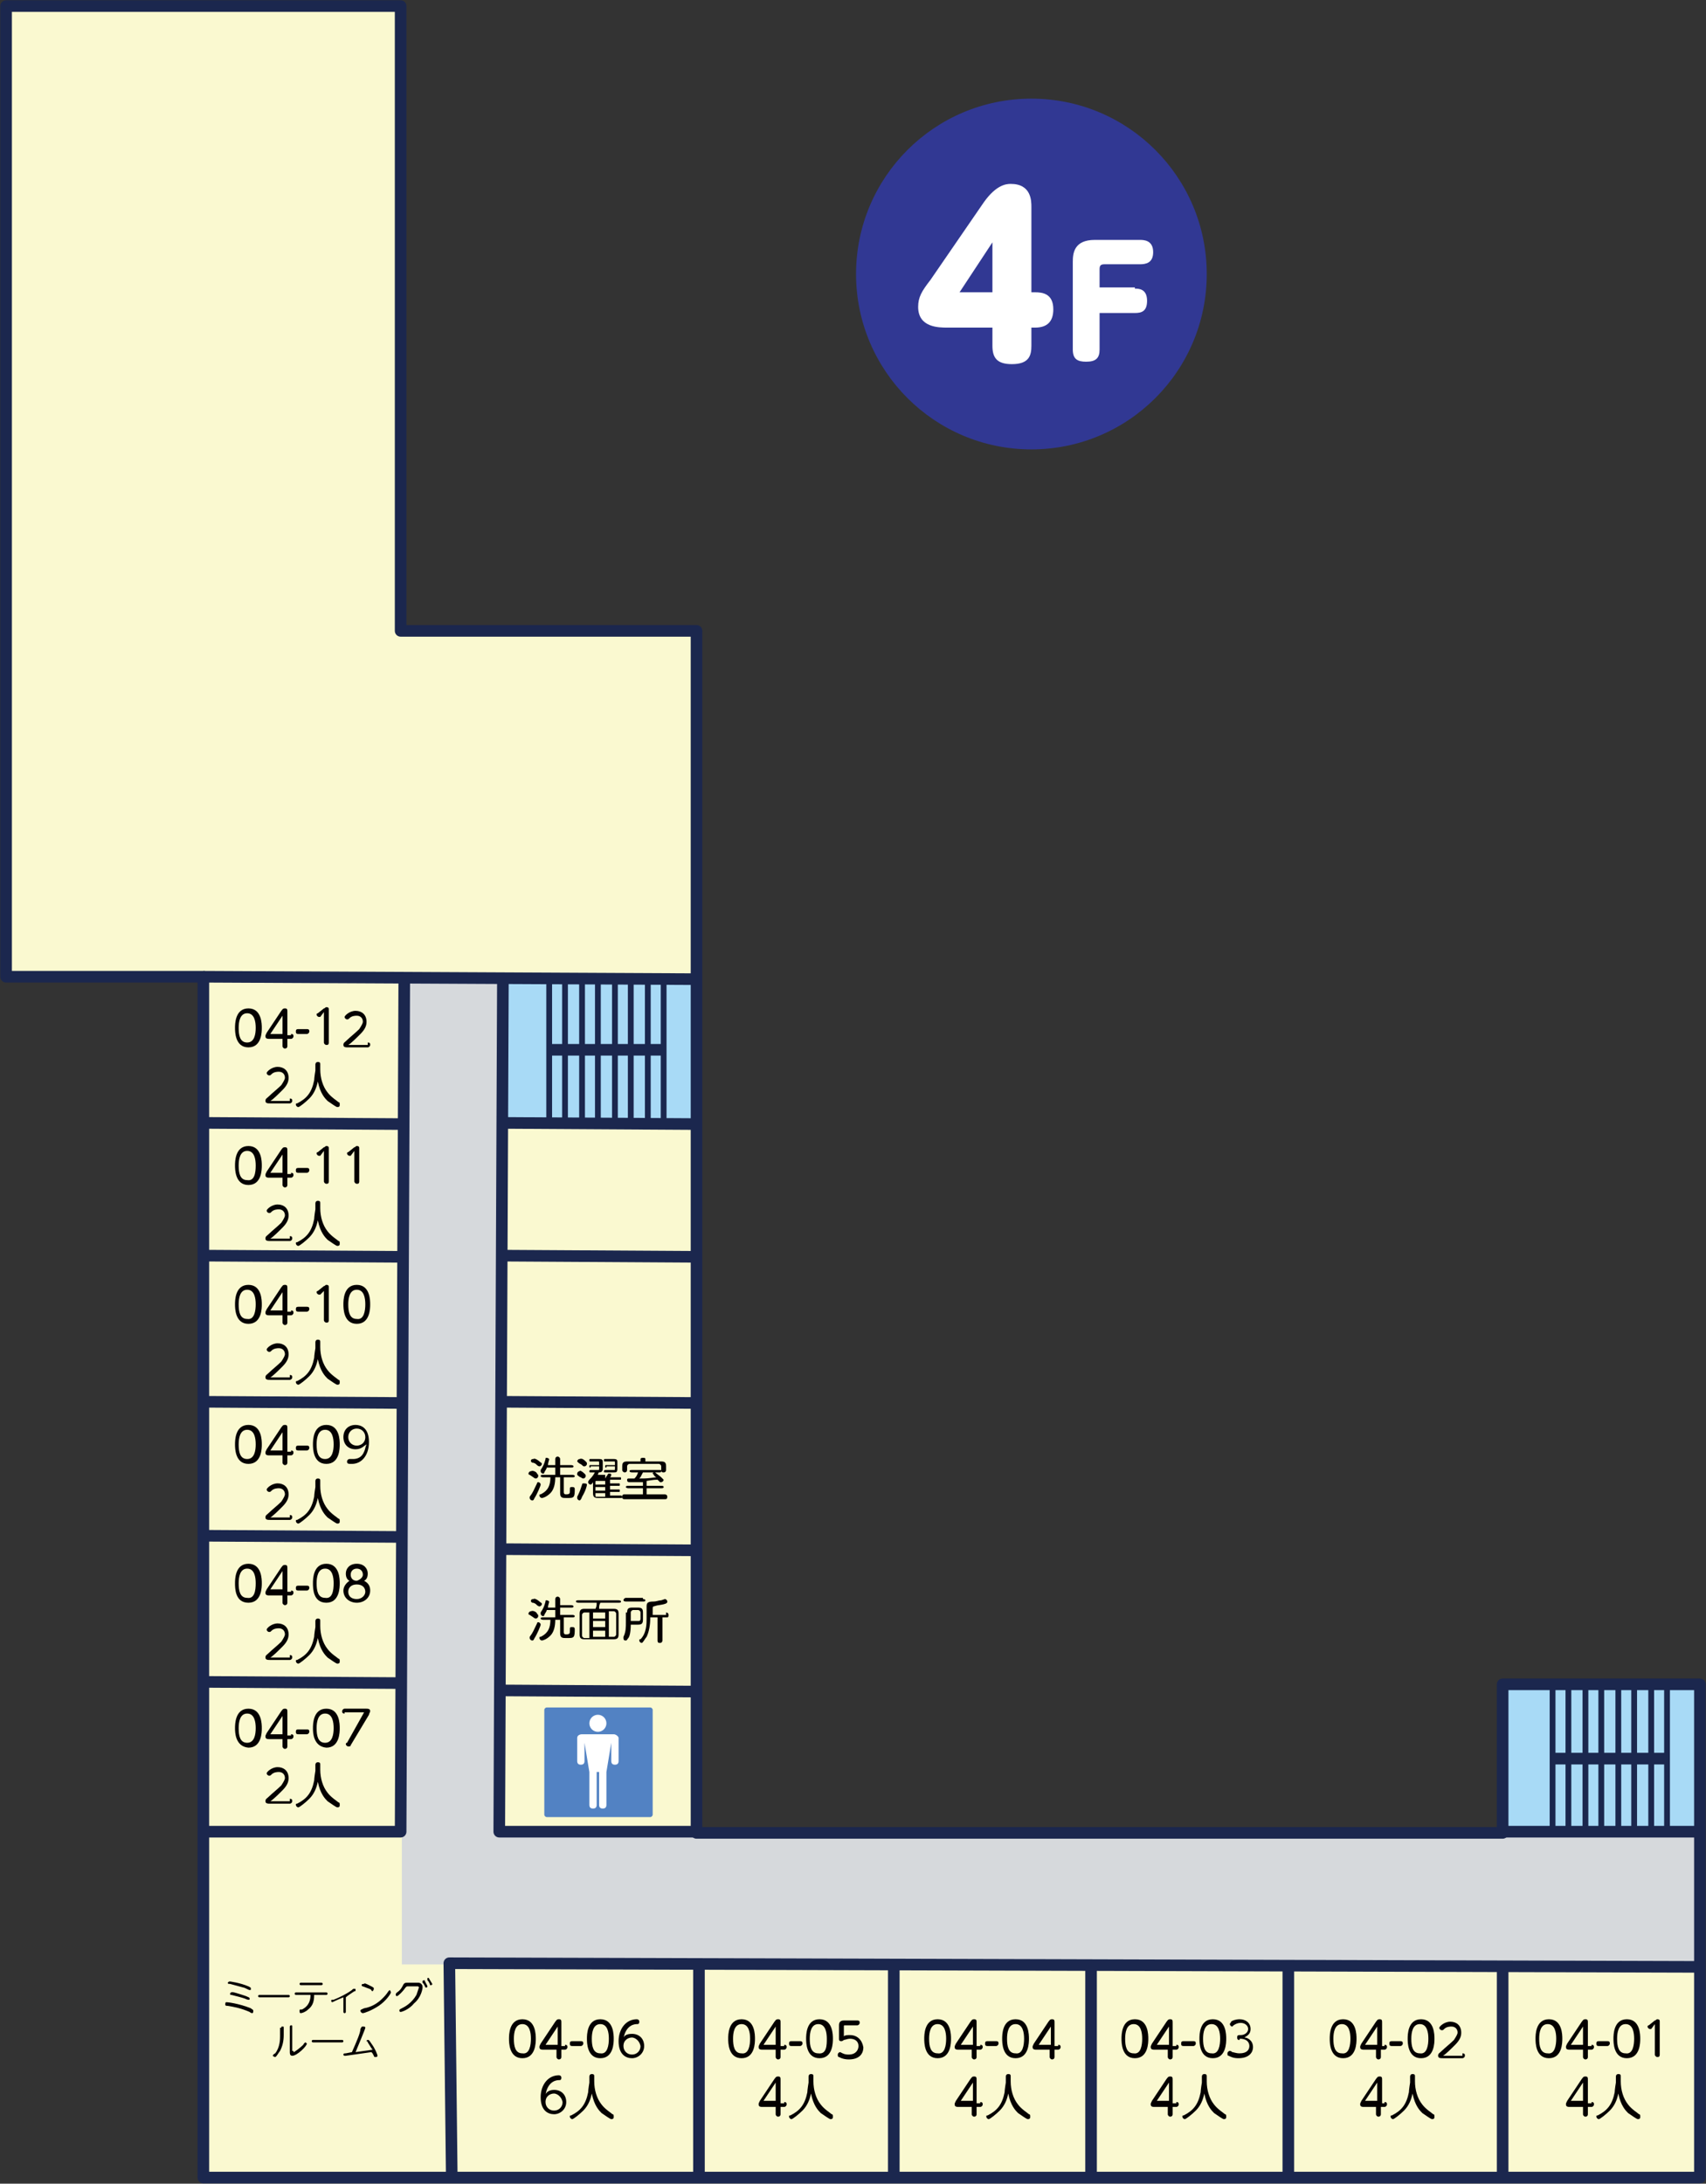 <?xml version="1.0" encoding="utf-8"?>
<!-- Generator: Adobe Illustrator 27.3.1, SVG Export Plug-In . SVG Version: 6.00 Build 0)  -->
<svg version="1.1" id="レイヤー_1" xmlns="http://www.w3.org/2000/svg" xmlns:xlink="http://www.w3.org/1999/xlink" x="0px"
	 y="0px" viewBox="0 0 140.1 179.3" style="enable-background:new 0 0 140.1 179.3;" xml:space="preserve">
<rect x="0" y="0" width="140.1" height="179.3" fill="#333333" stroke="none"/>
<style type="text/css">
	.st0{display:none;fill:#B8BBBB;stroke:#1B274E;stroke-width:0.953;stroke-miterlimit:10;}
	.st1{fill:#FAF9D0;}
	.st2{fill:#D6D9DC;}
	.st3{fill:#A8DAF6;}
	.st4{fill:none;stroke:#1B274E;stroke-width:0.953;stroke-linejoin:round;stroke-miterlimit:8.652;}
	.st5{fill:none;stroke:#1B274E;stroke-width:0.476;stroke-linejoin:round;stroke-miterlimit:8.652;}
	.st6{fill:#040000;}
	.st7{clip-path:url(#XMLID_00000085224125175356206510000012600523420837937545_);}
	.st8{fill:#FFFFFF;}
	.st9{fill:#313893;}
</style>
<rect x="0.5" y="0.5" class="st0" width="139.1" height="178.3"/>
<g id="_x34_F">
	<g id="_x34_F_00000088851348940396043520000000345628724184530071_">
		<g id="塗り_00000075161224434381707240000005804556794910276012_">
			<path class="st1" d="M32.9,0.5H0.5v79.7h16.2v98.6h122.9v-40.5h-16.2v12.2H57.2V51.8H32.9V0.5z"/>
			<path class="st2" d="M33,80.3h8.1v81H33V80.3z"/>
			<path class="st2" d="M39.6,150.4h100v11.1h-100V150.4z"/>
			<path class="st3" d="M41.1,80.2h16.1v12.1l-16.1,0V80.2z"/>
			<path class="st3" d="M123.5,138.3h16.1v12.1l-16.1,0V138.3z"/>
		</g>
		<path id="外観_00000149374565822888314390000017024575684554206370_" class="st4" d="M32.9,0.5H0.5v79.7h16.2v98.6h122.9v-40.5
			h-16.2v12.2H57.2V51.8H32.9V0.5z"/>
		<g id="仕切り_00000015316225980951910260000010403908307516893857_">
			<path class="st4" d="M16.7,80.2l40.5,0.2"/>
			<path class="st4" d="M33.2,80.2l-0.3,70.2l-16.2,0"/>
			<path class="st4" d="M41.3,80.2L41,150.4h16.2"/>
			<path class="st4" d="M16.7,92.2l16.5,0.1"/>
			<path class="st4" d="M41,92.2l16.5,0.1"/>
			<path class="st4" d="M41,103.1l16.5,0.1"/>
			<path class="st4" d="M41,115.1l16.5,0.1"/>
			<path class="st4" d="M41,127.2l16.5,0.1"/>
			<path class="st4" d="M41,138.8l16.5,0.1"/>
			<path class="st4" d="M16.7,103.1l16.5,0.1"/>
			<path class="st4" d="M16.7,115.1l16.5,0.1"/>
			<path class="st4" d="M16.7,126.1l16.5,0.1"/>
			<path class="st4" d="M16.7,138.1l16.5,0.1"/>
			<path class="st4" d="M139.6,161.5l-102.7-0.3l0.2,17.6"/>
			<path class="st4" d="M57.4,161.3v17.5"/>
			<path class="st4" d="M73.4,161.2v17.5"/>
			<path class="st4" d="M89.6,161.2v17.5"/>
			<path class="st4" d="M105.8,161.3v17.5"/>
			<path class="st4" d="M123.4,161.2v17.5"/>
			<path class="st4" d="M123.4,150.4l16.2,0"/>
		</g>
		<g id="階段_00000181063666342391883510000000888984569880848776_">
			<path class="st4" d="M127.5,144.4h9.5"/>
			<path class="st5" d="M128.8,138.3l0,12.1"/>
			<path class="st5" d="M127.5,138.3l0,12.1"/>
			<path class="st5" d="M130.2,138.3l0,12.1"/>
			<path class="st5" d="M131.5,138.3l0,12.1"/>
			<path class="st5" d="M132.9,138.3l0,12.1"/>
			<path class="st5" d="M134.2,138.3l0,12.1"/>
			<path class="st5" d="M135.6,138.3l0,12.1"/>
			<path class="st5" d="M136.9,138.3l0,12.1"/>
		</g>
		<g id="階段_00000135651062789984674360000012184686951690241451_">
			<path class="st4" d="M45.1,86.2h9.5"/>
			<path class="st5" d="M46.4,80.2l0,12.1"/>
			<path class="st5" d="M45.1,80.2l0,12.1"/>
			<path class="st5" d="M47.8,80.2l0,12.1"/>
			<path class="st5" d="M49.1,80.2l0,12.1"/>
			<path class="st5" d="M50.5,80.2l0,12.1"/>
			<path class="st5" d="M51.8,80.2l0,12.1"/>
			<path class="st5" d="M53.2,80.2l0,12.1"/>
			<path class="st5" d="M54.5,80.2l0,12.1"/>
		</g>
	</g>
	<g>
		<path class="st6" d="M19.3,84.4c0-0.3,0-1.6,1.1-1.6c1.1,0,1.1,1.3,1.1,1.6s0,1.6-1.1,1.6C19.3,86,19.3,84.7,19.3,84.4z M21,84.4
			c0-0.5-0.1-1.2-0.7-1.2c-0.6,0-0.7,0.7-0.7,1.2c0,0.6,0.1,1.2,0.7,1.2C20.9,85.6,21,84.9,21,84.4z"/>
		<path class="st6" d="M23.9,84.9c0.2,0,0.2,0.1,0.2,0.2c0,0.1-0.1,0.2-0.2,0.2h-0.3v0.6c0,0.2-0.2,0.2-0.2,0.2
			c-0.1,0-0.2-0.1-0.2-0.2v-0.6h-1.1c-0.1,0-0.3,0-0.3-0.2c0-0.1,0-0.1,0.1-0.3l1.2-1.8c0.1-0.1,0.1-0.2,0.3-0.2
			c0.2,0,0.2,0.1,0.2,0.3v1.9H23.9z M23.2,84.9v-1.5l-1,1.5H23.2z"/>
		<path class="st6" d="M24.5,84.9c-0.2,0-0.2-0.1-0.2-0.2c0-0.1,0-0.2,0.2-0.2h0.7c0.2,0,0.2,0.1,0.2,0.2c0,0.1-0.1,0.2-0.2,0.2
			H24.5z"/>
		<path class="st6" d="M26.3,83.5c0,0-0.1,0-0.1,0c-0.1,0-0.2-0.1-0.2-0.2c0-0.1,0.1-0.1,0.1-0.1l0.5-0.4c0.1,0,0.1-0.1,0.2-0.1
			c0.2,0,0.2,0.1,0.2,0.2v2.7c0,0.2-0.1,0.2-0.2,0.2c-0.1,0-0.2-0.1-0.2-0.2v-2.5L26.3,83.5z"/>
		<path class="st6" d="M30.2,85.6c0.2,0,0.2,0.1,0.2,0.2c0,0.1-0.1,0.2-0.2,0.2h-1.6c-0.2,0-0.4,0-0.4-0.2c0-0.2,0.1-0.2,0.3-0.4
			c0.2-0.2,0.7-0.6,1-0.9c0.2-0.3,0.3-0.5,0.3-0.6c0-0.3-0.2-0.5-0.5-0.5c-0.1,0-0.4,0-0.6,0.2c-0.1,0.1-0.1,0.1-0.2,0.1
			c-0.1,0-0.2-0.1-0.2-0.2c0-0.1,0.4-0.5,0.9-0.5c0.5,0,0.9,0.3,0.9,0.9c0,0.3-0.1,0.6-0.5,1c-0.3,0.3-0.8,0.8-1,0.9H30.2z"/>
		<path class="st6" d="M23.8,90.2c0.2,0,0.2,0.1,0.2,0.2c0,0.1-0.1,0.2-0.2,0.2h-1.6c-0.2,0-0.4,0-0.4-0.2c0-0.2,0.1-0.2,0.3-0.4
			c0.2-0.2,0.7-0.6,1-0.9c0.2-0.3,0.3-0.5,0.3-0.6c0-0.3-0.2-0.5-0.5-0.5c-0.1,0-0.4,0-0.6,0.2c-0.1,0.1-0.1,0.1-0.2,0.1
			c-0.1,0-0.2-0.1-0.2-0.2c0-0.1,0.4-0.5,0.9-0.5c0.5,0,0.9,0.3,0.9,0.9c0,0.3-0.1,0.6-0.5,1c-0.3,0.3-0.8,0.8-1,0.9H23.8z"/>
		<path class="st6" d="M25.9,87.4c0,0,0-0.2,0.2-0.2c0.2,0,0.2,0.1,0.2,0.2v0.4c0,0.7,0.2,1.4,0.6,1.9c0.3,0.4,0.8,0.7,0.9,0.8
			c0.1,0,0.1,0.1,0.1,0.2c0,0.1,0,0.2-0.2,0.2c-0.1,0-0.5-0.3-0.8-0.5c-0.2-0.2-0.6-0.6-0.8-1.6c-0.1,0.5-0.3,1-0.7,1.4
			c-0.3,0.3-0.8,0.7-0.9,0.7c-0.1,0-0.2-0.1-0.2-0.2c0-0.1,0-0.1,0.1-0.1c0.8-0.4,1.2-0.9,1.4-1.9c0-0.2,0.1-0.8,0.1-0.8V87.4z"/>
	</g>
	<g>
		<path class="st6" d="M19.3,95.7c0-0.3,0-1.6,1.1-1.6c1.1,0,1.1,1.3,1.1,1.6s0,1.6-1.1,1.6C19.3,97.3,19.3,96,19.3,95.7z M21,95.7
			c0-0.5-0.1-1.2-0.7-1.2c-0.6,0-0.7,0.7-0.7,1.2c0,0.6,0.1,1.2,0.7,1.2C20.9,97,21,96.3,21,95.7z"/>
		<path class="st6" d="M23.9,96.3c0.2,0,0.2,0.1,0.2,0.2c0,0.1-0.1,0.2-0.2,0.2h-0.3v0.6c0,0.2-0.2,0.2-0.2,0.2
			c-0.1,0-0.2-0.1-0.2-0.2v-0.6h-1.1c-0.1,0-0.3,0-0.3-0.2c0-0.1,0-0.1,0.1-0.3l1.2-1.8c0.1-0.1,0.1-0.2,0.3-0.2
			c0.2,0,0.2,0.1,0.2,0.3v1.9H23.9z M23.2,96.3v-1.5l-1,1.5H23.2z"/>
		<path class="st6" d="M24.5,96.3c-0.2,0-0.2-0.1-0.2-0.2c0-0.1,0-0.2,0.2-0.2h0.7c0.2,0,0.2,0.1,0.2,0.2c0,0.1-0.1,0.2-0.2,0.2
			H24.5z"/>
		<path class="st6" d="M26.3,94.9c0,0-0.1,0-0.1,0c-0.1,0-0.2-0.1-0.2-0.2c0-0.1,0.1-0.1,0.1-0.1l0.5-0.4c0.1,0,0.1-0.1,0.2-0.1
			c0.2,0,0.2,0.1,0.2,0.2v2.7c0,0.2-0.1,0.2-0.2,0.2c-0.1,0-0.2-0.1-0.2-0.2v-2.5L26.3,94.9z"/>
		<path class="st6" d="M28.8,94.9c0,0-0.1,0-0.1,0c-0.1,0-0.2-0.1-0.2-0.2c0-0.1,0.1-0.1,0.1-0.1l0.5-0.4c0.1,0,0.1-0.1,0.2-0.1
			c0.2,0,0.2,0.1,0.2,0.2v2.7c0,0.2-0.1,0.2-0.2,0.2c-0.1,0-0.2-0.1-0.2-0.2v-2.5L28.8,94.9z"/>
		<path class="st6" d="M23.8,101.5c0.2,0,0.2,0.1,0.2,0.2c0,0.1-0.1,0.2-0.2,0.2h-1.6c-0.2,0-0.4,0-0.4-0.2c0-0.2,0.1-0.2,0.3-0.4
			c0.2-0.2,0.7-0.6,1-0.9c0.2-0.3,0.3-0.5,0.3-0.6c0-0.3-0.2-0.5-0.5-0.5c-0.1,0-0.4,0-0.6,0.2c-0.1,0.1-0.1,0.1-0.2,0.1
			c-0.1,0-0.2-0.1-0.2-0.2c0-0.1,0.4-0.5,0.9-0.5c0.5,0,0.9,0.3,0.9,0.9c0,0.3-0.1,0.6-0.5,1c-0.3,0.3-0.8,0.8-1,0.9H23.8z"/>
		<path class="st6" d="M25.9,98.8c0,0,0-0.2,0.2-0.2c0.2,0,0.2,0.1,0.2,0.2v0.4c0,0.7,0.2,1.4,0.6,1.9c0.3,0.4,0.8,0.7,0.9,0.8
			c0.1,0,0.1,0.1,0.1,0.2c0,0.1,0,0.2-0.2,0.2c-0.1,0-0.5-0.3-0.8-0.5c-0.2-0.2-0.6-0.6-0.8-1.6c-0.1,0.5-0.3,1-0.7,1.4
			c-0.3,0.3-0.8,0.7-0.9,0.7c-0.1,0-0.2-0.1-0.2-0.2c0-0.1,0-0.1,0.1-0.1c0.8-0.4,1.2-0.9,1.4-1.9c0-0.2,0.1-0.8,0.1-0.8V98.8z"/>
	</g>
	<g>
		<path class="st6" d="M19.3,107.1c0-0.3,0-1.6,1.1-1.6c1.1,0,1.1,1.3,1.1,1.6s0,1.6-1.1,1.6C19.3,108.7,19.3,107.4,19.3,107.1z
			 M21,107.1c0-0.5-0.1-1.2-0.7-1.2c-0.6,0-0.7,0.7-0.7,1.2c0,0.6,0.1,1.2,0.7,1.2C20.9,108.4,21,107.6,21,107.1z"/>
		<path class="st6" d="M23.9,107.6c0.2,0,0.2,0.1,0.2,0.2c0,0.1-0.1,0.2-0.2,0.2h-0.3v0.6c0,0.2-0.2,0.2-0.2,0.2
			c-0.1,0-0.2-0.1-0.2-0.2V108h-1.1c-0.1,0-0.3,0-0.3-0.2c0-0.1,0-0.1,0.1-0.3l1.2-1.8c0.1-0.1,0.1-0.2,0.3-0.2
			c0.2,0,0.2,0.1,0.2,0.3v1.9H23.9z M23.2,107.6v-1.5l-1,1.5H23.2z"/>
		<path class="st6" d="M24.5,107.7c-0.2,0-0.2-0.1-0.2-0.2c0-0.1,0-0.2,0.2-0.2h0.7c0.2,0,0.2,0.1,0.2,0.2c0,0.1-0.1,0.2-0.2,0.2
			H24.5z"/>
		<path class="st6" d="M26.3,106.3c0,0-0.1,0-0.1,0c-0.1,0-0.2-0.1-0.2-0.2c0-0.1,0.1-0.1,0.1-0.1l0.5-0.4c0.1,0,0.1-0.1,0.2-0.1
			c0.2,0,0.2,0.1,0.2,0.2v2.7c0,0.2-0.1,0.2-0.2,0.2c-0.1,0-0.2-0.1-0.2-0.2V106L26.3,106.3z"/>
		<path class="st6" d="M28.2,107.1c0-0.3,0-1.6,1.1-1.6c1.1,0,1.1,1.3,1.1,1.6s0,1.6-1.1,1.6C28.2,108.7,28.2,107.4,28.2,107.1z
			 M30,107.1c0-0.5-0.1-1.2-0.7-1.2c-0.6,0-0.7,0.7-0.7,1.2c0,0.6,0.1,1.2,0.7,1.2C29.9,108.4,30,107.6,30,107.1z"/>
		<path class="st6" d="M23.8,112.9c0.2,0,0.2,0.1,0.2,0.2c0,0.1-0.1,0.2-0.2,0.2h-1.6c-0.2,0-0.4,0-0.4-0.2c0-0.2,0.1-0.2,0.3-0.4
			c0.2-0.2,0.7-0.6,1-0.9c0.2-0.3,0.3-0.5,0.3-0.6c0-0.3-0.2-0.5-0.5-0.5c-0.1,0-0.4,0-0.6,0.2c-0.1,0.1-0.1,0.1-0.2,0.1
			c-0.1,0-0.2-0.1-0.2-0.2c0-0.1,0.4-0.5,0.9-0.5c0.5,0,0.9,0.3,0.9,0.9c0,0.3-0.1,0.6-0.5,1c-0.3,0.3-0.8,0.8-1,0.9H23.8z"/>
		<path class="st6" d="M25.9,110.2c0,0,0-0.2,0.2-0.2c0.2,0,0.2,0.1,0.2,0.2v0.4c0,0.7,0.2,1.4,0.6,1.9c0.3,0.4,0.8,0.7,0.9,0.8
			c0.1,0,0.1,0.1,0.1,0.2c0,0.1,0,0.2-0.2,0.2c-0.1,0-0.5-0.3-0.8-0.5c-0.2-0.2-0.6-0.6-0.8-1.6c-0.1,0.5-0.3,1-0.7,1.4
			c-0.3,0.3-0.8,0.7-0.9,0.7c-0.1,0-0.2-0.1-0.2-0.2c0-0.1,0-0.1,0.1-0.1c0.8-0.4,1.2-0.9,1.4-1.9c0-0.2,0.1-0.8,0.1-0.8V110.2z"/>
	</g>
	<g>
		<path class="st6" d="M19.3,118.6c0-0.3,0-1.6,1.1-1.6c1.1,0,1.1,1.3,1.1,1.6s0,1.6-1.1,1.6C19.3,120.2,19.3,118.9,19.3,118.6z
			 M21,118.6c0-0.5-0.1-1.2-0.7-1.2c-0.6,0-0.7,0.7-0.7,1.2c0,0.6,0.1,1.2,0.7,1.2C20.9,119.8,21,119.1,21,118.6z"/>
		<path class="st6" d="M23.9,119.1c0.2,0,0.2,0.1,0.2,0.2c0,0.1-0.1,0.2-0.2,0.2h-0.3v0.6c0,0.2-0.2,0.2-0.2,0.2
			c-0.1,0-0.2-0.1-0.2-0.2v-0.6h-1.1c-0.1,0-0.3,0-0.3-0.2c0-0.1,0-0.1,0.1-0.3l1.2-1.8c0.1-0.1,0.1-0.2,0.3-0.2
			c0.2,0,0.2,0.1,0.2,0.3v1.9H23.9z M23.2,119.1v-1.5l-1,1.5H23.2z"/>
		<path class="st6" d="M24.5,119.1c-0.2,0-0.2-0.1-0.2-0.2c0-0.1,0-0.2,0.2-0.2h0.7c0.2,0,0.2,0.1,0.2,0.2c0,0.1-0.1,0.2-0.2,0.2
			H24.5z"/>
		<path class="st6" d="M25.7,118.6c0-0.3,0-1.6,1.1-1.6c1.1,0,1.1,1.3,1.1,1.6s0,1.6-1.1,1.6C25.7,120.2,25.7,118.9,25.7,118.6z
			 M27.4,118.6c0-0.5-0.1-1.2-0.7-1.2c-0.6,0-0.7,0.7-0.7,1.2c0,0.6,0.1,1.2,0.7,1.2C27.3,119.8,27.4,119.1,27.4,118.6z"/>
		<path class="st6" d="M29.2,119c-0.6,0-1-0.4-1-1c0-0.6,0.4-1,1-1c0.4,0,1.1,0.2,1.1,1.4c0,1.1-0.6,1.8-1.4,1.8
			c-0.3,0-0.4,0-0.4-0.2c0-0.1,0.1-0.2,0.2-0.2c0,0,0.2,0,0.3,0c0.3,0,0.7-0.1,0.9-0.6c0.1-0.2,0.1-0.4,0.2-0.6
			C29.9,118.7,29.7,119,29.2,119z M28.6,118c0,0.4,0.3,0.7,0.7,0.7c0.3,0,0.7-0.2,0.7-0.7c0-0.4-0.3-0.7-0.7-0.7
			C28.9,117.3,28.6,117.6,28.6,118z"/>
		<path class="st6" d="M23.8,124.4c0.2,0,0.2,0.1,0.2,0.2c0,0.1-0.1,0.2-0.2,0.2h-1.6c-0.2,0-0.4,0-0.4-0.2c0-0.2,0.1-0.2,0.3-0.4
			c0.2-0.2,0.7-0.6,1-0.9c0.2-0.3,0.3-0.5,0.3-0.6c0-0.3-0.2-0.5-0.5-0.5c-0.1,0-0.4,0-0.6,0.2c-0.1,0.1-0.1,0.1-0.2,0.1
			c-0.1,0-0.2-0.1-0.2-0.2c0-0.1,0.4-0.5,0.9-0.5c0.5,0,0.9,0.3,0.9,0.9c0,0.3-0.1,0.6-0.5,1c-0.3,0.3-0.8,0.8-1,0.9H23.8z"/>
		<path class="st6" d="M25.9,121.6c0,0,0-0.2,0.2-0.2c0.2,0,0.2,0.1,0.2,0.2v0.4c0,0.7,0.2,1.4,0.6,1.9c0.3,0.4,0.8,0.7,0.9,0.8
			c0.1,0,0.1,0.1,0.1,0.2c0,0.1,0,0.2-0.2,0.2c-0.1,0-0.5-0.3-0.8-0.5c-0.2-0.2-0.6-0.6-0.8-1.6c-0.1,0.5-0.3,1-0.7,1.4
			c-0.3,0.3-0.8,0.7-0.9,0.7c-0.1,0-0.2-0.1-0.2-0.2c0-0.1,0-0.1,0.1-0.1c0.8-0.4,1.2-0.9,1.4-1.9c0-0.2,0.1-0.8,0.1-0.8V121.6z"/>
	</g>
	<g>
		<path class="st6" d="M19.3,130c0-0.3,0-1.6,1.1-1.6c1.1,0,1.1,1.3,1.1,1.6s0,1.6-1.1,1.6C19.3,131.6,19.3,130.4,19.3,130z M21,130
			c0-0.5-0.1-1.2-0.7-1.2c-0.6,0-0.7,0.7-0.7,1.2c0,0.6,0.1,1.2,0.7,1.2C20.9,131.3,21,130.6,21,130z"/>
		<path class="st6" d="M23.9,130.6c0.2,0,0.2,0.1,0.2,0.2c0,0.1-0.1,0.2-0.2,0.2h-0.3v0.6c0,0.2-0.2,0.2-0.2,0.2
			c-0.1,0-0.2-0.1-0.2-0.2v-0.6h-1.1c-0.1,0-0.3,0-0.3-0.2c0-0.1,0-0.1,0.1-0.3l1.2-1.8c0.1-0.1,0.1-0.2,0.3-0.2
			c0.2,0,0.2,0.1,0.2,0.3v1.9H23.9z M23.2,130.6V129l-1,1.5H23.2z"/>
		<path class="st6" d="M24.5,130.6c-0.2,0-0.2-0.1-0.2-0.2c0-0.1,0-0.2,0.2-0.2h0.7c0.2,0,0.2,0.1,0.2,0.2c0,0.1-0.1,0.2-0.2,0.2
			H24.5z"/>
		<path class="st6" d="M25.7,130c0-0.3,0-1.6,1.1-1.6c1.1,0,1.1,1.3,1.1,1.6s0,1.6-1.1,1.6C25.7,131.6,25.7,130.4,25.7,130z
			 M27.4,130c0-0.5-0.1-1.2-0.7-1.2c-0.6,0-0.7,0.7-0.7,1.2c0,0.6,0.1,1.2,0.7,1.2C27.3,131.3,27.4,130.6,27.4,130z"/>
		<path class="st6" d="M28.4,129.2c0-0.4,0.3-0.8,0.9-0.8c0.6,0,0.9,0.4,0.9,0.8c0,0.3-0.1,0.5-0.3,0.6c0.4,0.2,0.5,0.5,0.5,0.8
			c0,0.6-0.5,1-1.1,1c-0.6,0-1.1-0.4-1.1-1c0-0.3,0.2-0.6,0.5-0.8C28.5,129.7,28.4,129.5,28.4,129.2z M30,130.7
			c0-0.3-0.2-0.6-0.7-0.6c-0.5,0-0.7,0.3-0.7,0.6c0,0.4,0.3,0.6,0.7,0.6C29.7,131.3,30,131,30,130.7z M29.8,129.3
			c0-0.3-0.2-0.5-0.5-0.5c-0.3,0-0.5,0.2-0.5,0.5c0,0.3,0.2,0.5,0.5,0.5C29.6,129.7,29.8,129.5,29.8,129.3z"/>
		<path class="st6" d="M23.8,135.9c0.2,0,0.2,0.1,0.2,0.2c0,0.1-0.1,0.2-0.2,0.2h-1.6c-0.2,0-0.4,0-0.4-0.2c0-0.2,0.1-0.2,0.3-0.4
			c0.2-0.2,0.7-0.6,1-0.9c0.2-0.3,0.3-0.5,0.3-0.6c0-0.3-0.2-0.5-0.5-0.5c-0.1,0-0.4,0-0.6,0.2c-0.1,0.1-0.1,0.1-0.2,0.1
			c-0.1,0-0.2-0.1-0.2-0.2c0-0.1,0.4-0.5,0.9-0.5c0.5,0,0.9,0.3,0.9,0.9c0,0.3-0.1,0.6-0.5,1c-0.3,0.3-0.8,0.8-1,0.9H23.8z"/>
		<path class="st6" d="M25.9,133.1c0,0,0-0.2,0.2-0.2c0.2,0,0.2,0.1,0.2,0.2v0.4c0,0.7,0.2,1.4,0.6,1.9c0.3,0.4,0.8,0.7,0.9,0.8
			c0.1,0,0.1,0.1,0.1,0.2c0,0.1,0,0.2-0.2,0.2c-0.1,0-0.5-0.3-0.8-0.5c-0.2-0.2-0.6-0.6-0.8-1.6c-0.1,0.5-0.3,1-0.7,1.4
			c-0.3,0.3-0.8,0.7-0.9,0.7c-0.1,0-0.2-0.1-0.2-0.2c0-0.1,0-0.1,0.1-0.1c0.8-0.4,1.2-0.9,1.4-1.9c0-0.2,0.1-0.8,0.1-0.8V133.1z"/>
	</g>
	<g>
		<path class="st6" d="M19.3,141.9c0-0.3,0-1.6,1.1-1.6c1.1,0,1.1,1.3,1.1,1.6s0,1.6-1.1,1.6C19.3,143.4,19.3,142.2,19.3,141.9z
			 M21,141.9c0-0.5-0.1-1.2-0.7-1.2c-0.6,0-0.7,0.7-0.7,1.2c0,0.6,0.1,1.2,0.7,1.2C20.9,143.1,21,142.4,21,141.9z"/>
		<path class="st6" d="M23.9,142.4c0.2,0,0.2,0.1,0.2,0.2c0,0.1-0.1,0.2-0.2,0.2h-0.3v0.6c0,0.2-0.2,0.2-0.2,0.2
			c-0.1,0-0.2-0.1-0.2-0.2v-0.6h-1.1c-0.1,0-0.3,0-0.3-0.2c0-0.1,0-0.1,0.1-0.3l1.2-1.8c0.1-0.1,0.1-0.2,0.3-0.2
			c0.2,0,0.2,0.1,0.2,0.3v1.9H23.9z M23.2,142.4v-1.5l-1,1.5H23.2z"/>
		<path class="st6" d="M24.5,142.4c-0.2,0-0.2-0.1-0.2-0.2c0-0.1,0-0.2,0.2-0.2h0.7c0.2,0,0.2,0.1,0.2,0.2c0,0.1-0.1,0.2-0.2,0.2
			H24.5z"/>
		<path class="st6" d="M25.7,141.9c0-0.3,0-1.6,1.1-1.6c1.1,0,1.1,1.3,1.1,1.6s0,1.6-1.1,1.6C25.7,143.4,25.7,142.2,25.7,141.9z
			 M27.4,141.9c0-0.5-0.1-1.2-0.7-1.2c-0.6,0-0.7,0.7-0.7,1.2c0,0.6,0.1,1.2,0.7,1.2C27.3,143.1,27.4,142.4,27.4,141.9z"/>
		<path class="st6" d="M28.3,140.7c-0.2,0-0.2-0.1-0.2-0.2c0-0.1,0.1-0.2,0.2-0.2h1.8c0.1,0,0.3,0,0.3,0.2c0,0.1-0.1,0.2-0.1,0.3
			l-1.5,2.5c0,0.1-0.1,0.1-0.2,0.1c-0.1,0-0.2-0.1-0.2-0.2c0,0,0-0.1,0.1-0.1l1.4-2.5H28.3z"/>
		<path class="st6" d="M23.8,147.7c0.2,0,0.2,0.1,0.2,0.2c0,0.1-0.1,0.2-0.2,0.2h-1.6c-0.2,0-0.4,0-0.4-0.2c0-0.2,0.1-0.2,0.3-0.4
			c0.2-0.2,0.7-0.6,1-0.9c0.2-0.3,0.3-0.5,0.3-0.6c0-0.3-0.2-0.5-0.5-0.5c-0.1,0-0.4,0-0.6,0.2c-0.1,0.1-0.1,0.1-0.2,0.1
			c-0.1,0-0.2-0.1-0.2-0.2c0-0.1,0.4-0.5,0.9-0.5c0.5,0,0.9,0.3,0.9,0.9c0,0.3-0.1,0.6-0.5,1c-0.3,0.3-0.8,0.8-1,0.9H23.8z"/>
		<path class="st6" d="M25.9,144.9c0,0,0-0.2,0.2-0.2c0.2,0,0.2,0.1,0.2,0.2v0.4c0,0.7,0.2,1.4,0.6,1.9c0.3,0.4,0.8,0.7,0.9,0.8
			c0.1,0,0.1,0.1,0.1,0.2c0,0.1,0,0.2-0.2,0.2c-0.1,0-0.5-0.3-0.8-0.5c-0.2-0.2-0.6-0.6-0.8-1.6c-0.1,0.5-0.3,1-0.7,1.4
			c-0.3,0.3-0.8,0.7-0.9,0.7c-0.1,0-0.2-0.1-0.2-0.2c0-0.1,0-0.1,0.1-0.1c0.8-0.4,1.2-0.9,1.4-1.9c0-0.2,0.1-0.8,0.1-0.8V144.9z"/>
	</g>
	<g>
		<path class="st6" d="M41.8,167.4c0-0.3,0-1.6,1.1-1.6c1.1,0,1.1,1.3,1.1,1.6s0,1.6-1.1,1.6C41.8,169,41.8,167.7,41.8,167.4z
			 M43.6,167.4c0-0.5-0.1-1.2-0.7-1.2c-0.6,0-0.7,0.7-0.7,1.2c0,0.6,0.1,1.2,0.7,1.2C43.5,168.7,43.6,167.9,43.6,167.4z"/>
		<path class="st6" d="M46.4,167.9c0.2,0,0.2,0.1,0.2,0.2c0,0.1-0.1,0.2-0.2,0.2h-0.3v0.6c0,0.2-0.2,0.2-0.2,0.2
			c-0.1,0-0.2-0.1-0.2-0.2v-0.6h-1.1c-0.1,0-0.3,0-0.3-0.2c0-0.1,0-0.1,0.1-0.3l1.2-1.8c0.1-0.1,0.1-0.2,0.3-0.2
			c0.2,0,0.2,0.1,0.2,0.3v1.9H46.4z M45.8,167.9v-1.5l-1,1.5H45.8z"/>
		<path class="st6" d="M47,168c-0.2,0-0.2-0.1-0.2-0.2c0-0.1,0-0.2,0.2-0.2h0.7c0.2,0,0.2,0.1,0.2,0.2c0,0.1-0.1,0.2-0.2,0.2H47z"/>
		<path class="st6" d="M48.2,167.4c0-0.3,0-1.6,1.1-1.6c1.1,0,1.1,1.3,1.1,1.6s0,1.6-1.1,1.6C48.2,169,48.2,167.7,48.2,167.4z
			 M50,167.4c0-0.5-0.1-1.2-0.7-1.2c-0.6,0-0.7,0.7-0.7,1.2c0,0.6,0.1,1.2,0.7,1.2C49.9,168.7,50,167.9,50,167.4z"/>
		<path class="st6" d="M51.9,167c0.6,0,1,0.4,1,1c0,0.6-0.5,1-1,1c-0.5,0-1.1-0.3-1.1-1.4c0-1,0.6-1.8,1.5-1.8c0,0,0.2,0,0.2,0.2
			c0,0.2-0.1,0.2-0.2,0.2c-0.1,0-0.9,0-1.1,1.2C51.2,167.2,51.4,167,51.9,167z M51.9,167.3c-0.3,0-0.7,0.2-0.7,0.7
			c0,0.4,0.3,0.7,0.7,0.7c0.4,0,0.7-0.3,0.7-0.7C52.5,167.5,52.1,167.3,51.9,167.3z"/>
		<path class="st6" d="M45.5,171.6c0.6,0,1,0.4,1,1c0,0.6-0.5,1-1,1c-0.5,0-1.1-0.3-1.1-1.4c0-1,0.6-1.8,1.5-1.8c0,0,0.2,0,0.2,0.2
			c0,0.2-0.1,0.2-0.2,0.2c-0.1,0-0.9,0-1.1,1.2C44.8,171.9,45,171.6,45.5,171.6z M45.5,171.9c-0.3,0-0.7,0.2-0.7,0.7
			c0,0.4,0.3,0.7,0.7,0.7c0.4,0,0.7-0.3,0.7-0.7C46.1,172.1,45.7,171.9,45.5,171.9z"/>
		<path class="st6" d="M48.4,170.5c0,0,0-0.2,0.2-0.2c0.2,0,0.2,0.1,0.2,0.2v0.4c0,0.7,0.2,1.4,0.6,1.9c0.3,0.4,0.8,0.7,0.9,0.8
			c0.1,0,0.1,0.1,0.1,0.2c0,0.1,0,0.2-0.2,0.2c-0.1,0-0.5-0.3-0.8-0.5c-0.2-0.2-0.6-0.6-0.8-1.6c-0.1,0.5-0.3,1-0.7,1.4
			c-0.3,0.3-0.8,0.7-0.9,0.7c-0.1,0-0.2-0.1-0.2-0.2c0-0.1,0-0.1,0.1-0.1c0.8-0.4,1.2-0.9,1.4-1.9c0-0.2,0.1-0.8,0.1-0.8V170.5z"/>
	</g>
	<g>
		<path class="st6" d="M59.8,167.4c0-0.3,0-1.6,1.1-1.6c1.1,0,1.1,1.3,1.1,1.6s0,1.6-1.1,1.6C59.8,169,59.8,167.7,59.8,167.4z
			 M61.6,167.4c0-0.5-0.1-1.2-0.7-1.2c-0.6,0-0.7,0.7-0.7,1.2c0,0.6,0.1,1.2,0.7,1.2C61.5,168.7,61.6,167.9,61.6,167.4z"/>
		<path class="st6" d="M64.4,167.9c0.2,0,0.2,0.1,0.2,0.2c0,0.1-0.1,0.2-0.2,0.2h-0.3v0.6c0,0.2-0.2,0.2-0.2,0.2
			c-0.1,0-0.2-0.1-0.2-0.2v-0.6h-1.1c-0.1,0-0.3,0-0.3-0.2c0-0.1,0-0.1,0.1-0.3l1.2-1.8c0.1-0.1,0.1-0.2,0.3-0.2
			c0.2,0,0.2,0.1,0.2,0.3v1.9H64.4z M63.7,167.9v-1.5l-1,1.5H63.7z"/>
		<path class="st6" d="M65,168c-0.2,0-0.2-0.1-0.2-0.2c0-0.1,0-0.2,0.2-0.2h0.7c0.2,0,0.2,0.1,0.2,0.2c0,0.1-0.1,0.2-0.2,0.2H65z"/>
		<path class="st6" d="M66.2,167.4c0-0.3,0-1.6,1.1-1.6c1.1,0,1.1,1.3,1.1,1.6s0,1.6-1.1,1.6C66.2,169,66.2,167.7,66.2,167.4z
			 M67.9,167.4c0-0.5-0.1-1.2-0.7-1.2c-0.6,0-0.7,0.7-0.7,1.2c0,0.6,0.1,1.2,0.7,1.2C67.9,168.7,67.9,167.9,67.9,167.4z"/>
		<path class="st6" d="M68.9,166.3c0-0.1,0-0.4,0.4-0.4h1.1c0.2,0,0.2,0.1,0.2,0.2c0,0.1-0.1,0.2-0.2,0.2h-1c-0.1,0-0.1,0-0.1,0.1
			v0.8c0.1-0.1,0.3-0.1,0.5-0.1c0.6,0,1,0.4,1.1,1c0,0.6-0.4,1-1.2,1c-0.5,0-0.8-0.2-0.8-0.2c-0.1,0-0.1-0.1-0.1-0.2
			c0-0.1,0.1-0.2,0.2-0.2c0,0,0.2,0.1,0.2,0.1c0.2,0.1,0.4,0.1,0.5,0.1c0.6,0,0.8-0.4,0.8-0.7c0-0.4-0.3-0.6-0.7-0.6
			c-0.2,0-0.4,0.1-0.5,0.1c-0.1,0.1-0.2,0.1-0.2,0.1c-0.2,0-0.2-0.1-0.2-0.2V166.3z"/>
		<path class="st6" d="M64.4,172.6c0.2,0,0.2,0.1,0.2,0.2c0,0.1-0.1,0.2-0.2,0.2h-0.3v0.6c0,0.2-0.2,0.2-0.2,0.2
			c-0.1,0-0.2-0.1-0.2-0.2v-0.6h-1.1c-0.1,0-0.3,0-0.3-0.2c0-0.1,0-0.1,0.1-0.3l1.2-1.8c0.1-0.1,0.1-0.2,0.3-0.2
			c0.2,0,0.2,0.1,0.2,0.3v1.9H64.4z M63.7,172.6V171l-1,1.5H63.7z"/>
		<path class="st6" d="M66.4,170.5c0,0,0-0.2,0.2-0.2c0.2,0,0.2,0.1,0.2,0.2v0.4c0,0.7,0.2,1.4,0.6,1.9c0.3,0.4,0.8,0.7,0.9,0.8
			c0.1,0,0.1,0.1,0.1,0.2c0,0.1,0,0.2-0.2,0.2c-0.1,0-0.5-0.3-0.8-0.5c-0.2-0.2-0.6-0.6-0.8-1.6c-0.1,0.5-0.3,1-0.7,1.4
			c-0.3,0.3-0.8,0.7-0.9,0.7c-0.1,0-0.2-0.1-0.2-0.2c0-0.1,0-0.1,0.1-0.1c0.8-0.4,1.2-0.9,1.4-1.9c0-0.2,0.1-0.8,0.1-0.8V170.5z"/>
	</g>
	<g>
		<path class="st6" d="M75.9,167.4c0-0.3,0-1.6,1.1-1.6c1.1,0,1.1,1.3,1.1,1.6s0,1.6-1.1,1.6C75.9,169,75.9,167.7,75.9,167.4z
			 M77.7,167.4c0-0.5-0.1-1.2-0.7-1.2c-0.6,0-0.7,0.7-0.7,1.2c0,0.6,0.1,1.2,0.7,1.2C77.6,168.7,77.7,167.9,77.7,167.4z"/>
		<path class="st6" d="M80.5,167.9c0.2,0,0.2,0.1,0.2,0.2c0,0.1-0.1,0.2-0.2,0.2h-0.3v0.6c0,0.2-0.2,0.2-0.2,0.2
			c-0.1,0-0.2-0.1-0.2-0.2v-0.6h-1.1c-0.1,0-0.3,0-0.3-0.2c0-0.1,0-0.1,0.1-0.3l1.2-1.8c0.1-0.1,0.1-0.2,0.3-0.2
			c0.2,0,0.2,0.1,0.2,0.3v1.9H80.5z M79.9,167.9v-1.5l-1,1.5H79.9z"/>
		<path class="st6" d="M81.1,168c-0.2,0-0.2-0.1-0.2-0.2c0-0.1,0-0.2,0.2-0.2h0.7c0.2,0,0.2,0.1,0.2,0.2c0,0.1-0.1,0.2-0.2,0.2H81.1
			z"/>
		<path class="st6" d="M82.3,167.4c0-0.3,0-1.6,1.1-1.6c1.1,0,1.1,1.3,1.1,1.6s0,1.6-1.1,1.6C82.3,169,82.3,167.7,82.3,167.4z
			 M84.1,167.4c0-0.5-0.1-1.2-0.7-1.2c-0.6,0-0.7,0.7-0.7,1.2c0,0.6,0.1,1.2,0.7,1.2C84,168.7,84.1,167.9,84.1,167.4z"/>
		<path class="st6" d="M86.9,167.9c0.2,0,0.2,0.1,0.2,0.2c0,0.1-0.1,0.2-0.2,0.2h-0.3v0.6c0,0.2-0.2,0.2-0.2,0.2
			c-0.1,0-0.2-0.1-0.2-0.2v-0.6h-1.1c-0.1,0-0.3,0-0.3-0.2c0-0.1,0-0.1,0.1-0.3l1.2-1.8c0.1-0.1,0.1-0.2,0.3-0.2
			c0.2,0,0.2,0.1,0.2,0.3v1.9H86.9z M86.3,167.9v-1.5l-1,1.5H86.3z"/>
		<path class="st6" d="M80.5,172.6c0.2,0,0.2,0.1,0.2,0.2c0,0.1-0.1,0.2-0.2,0.2h-0.3v0.6c0,0.2-0.2,0.2-0.2,0.2
			c-0.1,0-0.2-0.1-0.2-0.2v-0.6h-1.1c-0.1,0-0.3,0-0.3-0.2c0-0.1,0-0.1,0.1-0.3l1.2-1.8c0.1-0.1,0.1-0.2,0.3-0.2
			c0.2,0,0.2,0.1,0.2,0.3v1.9H80.5z M79.9,172.6V171l-1,1.5H79.9z"/>
		<path class="st6" d="M82.6,170.5c0,0,0-0.2,0.2-0.2c0.2,0,0.2,0.1,0.2,0.2v0.4c0,0.7,0.2,1.4,0.6,1.9c0.3,0.4,0.8,0.7,0.9,0.8
			c0.1,0,0.1,0.1,0.1,0.2c0,0.1,0,0.2-0.2,0.2c-0.1,0-0.5-0.3-0.8-0.5c-0.2-0.2-0.6-0.6-0.8-1.6c-0.1,0.5-0.3,1-0.7,1.4
			c-0.3,0.3-0.8,0.7-0.9,0.7c-0.1,0-0.2-0.1-0.2-0.2c0-0.1,0-0.1,0.1-0.1c0.8-0.4,1.2-0.9,1.4-1.9c0-0.2,0.1-0.8,0.1-0.8V170.5z"/>
	</g>
	<g>
		<path class="st6" d="M92.1,167.4c0-0.3,0-1.6,1.1-1.6c1.1,0,1.1,1.3,1.1,1.6s0,1.6-1.1,1.6C92.1,169,92.1,167.7,92.1,167.4z
			 M93.8,167.4c0-0.5-0.1-1.2-0.7-1.2c-0.6,0-0.7,0.7-0.7,1.2c0,0.6,0.1,1.2,0.7,1.2C93.7,168.7,93.8,167.9,93.8,167.4z"/>
		<path class="st6" d="M96.6,167.9c0.2,0,0.2,0.1,0.2,0.2c0,0.1-0.1,0.2-0.2,0.2h-0.3v0.6c0,0.2-0.2,0.2-0.2,0.2
			c-0.1,0-0.2-0.1-0.2-0.2v-0.6h-1.1c-0.1,0-0.3,0-0.3-0.2c0-0.1,0-0.1,0.1-0.3l1.2-1.8c0.1-0.1,0.1-0.2,0.3-0.2
			c0.2,0,0.2,0.1,0.2,0.3v1.9H96.6z M96,167.9v-1.5l-1,1.5H96z"/>
		<path class="st6" d="M97.2,168c-0.2,0-0.2-0.1-0.2-0.2c0-0.1,0-0.2,0.2-0.2H98c0.2,0,0.2,0.1,0.2,0.2c0,0.1-0.1,0.2-0.2,0.2H97.2z
			"/>
		<path class="st6" d="M98.5,167.4c0-0.3,0-1.6,1.1-1.6c1.1,0,1.1,1.3,1.1,1.6s0,1.6-1.1,1.6C98.5,169,98.5,167.7,98.5,167.4z
			 M100.2,167.4c0-0.5-0.1-1.2-0.7-1.2c-0.6,0-0.7,0.7-0.7,1.2c0,0.6,0.1,1.2,0.7,1.2C100.1,168.7,100.2,167.9,100.2,167.4z"/>
		<path class="st6" d="M101.8,167.5c-0.1,0-0.2,0-0.2-0.2c0-0.1,0-0.2,0.2-0.2h0.1c0.3,0,0.6-0.2,0.6-0.5c0-0.3-0.3-0.5-0.6-0.5
			c-0.1,0-0.3,0-0.6,0.2c-0.1,0.1-0.1,0.1-0.1,0.1c-0.1,0-0.2-0.1-0.2-0.2s0.1-0.1,0.1-0.2c0.1-0.1,0.4-0.2,0.7-0.2
			c0.5,0,0.9,0.3,0.9,0.8c0,0.5-0.4,0.6-0.5,0.7c0.2,0,0.7,0.2,0.7,0.8c0,0.4-0.3,0.9-1.2,0.9c-0.4,0-0.6-0.1-0.8-0.2
			c-0.1,0-0.1-0.1-0.1-0.2c0-0.1,0.1-0.2,0.2-0.2c0,0,0.1,0,0.2,0.1c0.1,0,0.3,0.1,0.6,0.1c0.6,0,0.8-0.3,0.8-0.6
			c0-0.2-0.1-0.6-0.8-0.6H101.8z"/>
		<path class="st6" d="M96.6,172.6c0.2,0,0.2,0.1,0.2,0.2c0,0.1-0.1,0.2-0.2,0.2h-0.3v0.6c0,0.2-0.2,0.2-0.2,0.2
			c-0.1,0-0.2-0.1-0.2-0.2v-0.6h-1.1c-0.1,0-0.3,0-0.3-0.2c0-0.1,0-0.1,0.1-0.3l1.2-1.8c0.1-0.1,0.1-0.2,0.3-0.2
			c0.2,0,0.2,0.1,0.2,0.3v1.9H96.6z M96,172.6V171l-1,1.5H96z"/>
		<path class="st6" d="M98.7,170.5c0,0,0-0.2,0.2-0.2c0.2,0,0.2,0.1,0.2,0.2v0.4c0,0.7,0.2,1.4,0.6,1.9c0.3,0.4,0.8,0.7,0.9,0.8
			c0.1,0,0.1,0.1,0.1,0.2c0,0.1,0,0.2-0.2,0.2c-0.1,0-0.5-0.3-0.8-0.5c-0.2-0.2-0.6-0.6-0.8-1.6c-0.1,0.5-0.3,1-0.7,1.4
			c-0.3,0.3-0.8,0.7-0.9,0.7c-0.1,0-0.2-0.1-0.2-0.2c0-0.1,0-0.1,0.1-0.1c0.8-0.4,1.2-0.9,1.4-1.9c0-0.2,0.1-0.8,0.1-0.8V170.5z"/>
	</g>
	<g>
		<path class="st6" d="M109.2,167.4c0-0.3,0-1.6,1.1-1.6c1.1,0,1.1,1.3,1.1,1.6s0,1.6-1.1,1.6C109.2,169,109.2,167.7,109.2,167.4z
			 M110.9,167.4c0-0.5-0.1-1.2-0.7-1.2c-0.6,0-0.7,0.7-0.7,1.2c0,0.6,0.1,1.2,0.7,1.2C110.8,168.7,110.9,167.9,110.9,167.4z"/>
		<path class="st6" d="M113.7,167.9c0.2,0,0.2,0.1,0.2,0.2c0,0.1-0.1,0.2-0.2,0.2h-0.3v0.6c0,0.2-0.2,0.2-0.2,0.2
			c-0.1,0-0.2-0.1-0.2-0.2v-0.6H112c-0.1,0-0.3,0-0.3-0.2c0-0.1,0-0.1,0.1-0.3l1.2-1.8c0.1-0.1,0.1-0.2,0.3-0.2
			c0.2,0,0.2,0.1,0.2,0.3v1.9H113.7z M113.1,167.9v-1.5l-1,1.5H113.1z"/>
		<path class="st6" d="M114.3,168c-0.2,0-0.2-0.1-0.2-0.2c0-0.1,0-0.2,0.2-0.2h0.7c0.2,0,0.2,0.1,0.2,0.2c0,0.1-0.1,0.2-0.2,0.2
			H114.3z"/>
		<path class="st6" d="M115.6,167.4c0-0.3,0-1.6,1.1-1.6c1.1,0,1.1,1.3,1.1,1.6s0,1.6-1.1,1.6C115.6,169,115.6,167.7,115.6,167.4z
			 M117.3,167.4c0-0.5-0.1-1.2-0.7-1.2c-0.6,0-0.7,0.7-0.7,1.2c0,0.6,0.1,1.2,0.7,1.2C117.2,168.7,117.3,167.9,117.3,167.4z"/>
		<path class="st6" d="M120.1,168.6c0.2,0,0.2,0.1,0.2,0.2c0,0.1-0.1,0.2-0.2,0.2h-1.6c-0.2,0-0.4,0-0.4-0.2c0-0.2,0.1-0.2,0.3-0.4
			c0.2-0.2,0.7-0.6,1-0.9c0.2-0.3,0.3-0.5,0.3-0.6c0-0.3-0.2-0.5-0.5-0.5c-0.1,0-0.4,0-0.6,0.2c-0.1,0.1-0.1,0.1-0.2,0.1
			c-0.1,0-0.2-0.1-0.2-0.2c0-0.1,0.4-0.5,0.9-0.5c0.5,0,0.9,0.3,0.9,0.9c0,0.3-0.1,0.6-0.5,1c-0.3,0.3-0.8,0.8-1,0.9H120.1z"/>
		<path class="st6" d="M113.7,172.6c0.2,0,0.2,0.1,0.2,0.2c0,0.1-0.1,0.2-0.2,0.2h-0.3v0.6c0,0.2-0.2,0.2-0.2,0.2
			c-0.1,0-0.2-0.1-0.2-0.2v-0.6H112c-0.1,0-0.3,0-0.3-0.2c0-0.1,0-0.1,0.1-0.3l1.2-1.8c0.1-0.1,0.1-0.2,0.3-0.2
			c0.2,0,0.2,0.1,0.2,0.3v1.9H113.7z M113.1,172.6V171l-1,1.5H113.1z"/>
		<path class="st6" d="M115.8,170.5c0,0,0-0.2,0.2-0.2c0.2,0,0.2,0.1,0.2,0.2v0.4c0,0.7,0.2,1.4,0.6,1.9c0.3,0.4,0.8,0.7,0.9,0.8
			c0.1,0,0.1,0.1,0.1,0.2c0,0.1,0,0.2-0.2,0.2c-0.1,0-0.5-0.3-0.8-0.5c-0.2-0.2-0.6-0.6-0.8-1.6c-0.1,0.5-0.3,1-0.7,1.4
			c-0.3,0.3-0.8,0.7-0.9,0.7c-0.1,0-0.2-0.1-0.2-0.2c0-0.1,0-0.1,0.1-0.1c0.8-0.4,1.2-0.9,1.4-1.9c0-0.2,0.1-0.8,0.1-0.8V170.5z"/>
	</g>
	<g>
		<path class="st6" d="M126.1,167.4c0-0.3,0-1.6,1.1-1.6c1.1,0,1.1,1.3,1.1,1.6s0,1.6-1.1,1.6C126.1,169,126.1,167.7,126.1,167.4z
			 M127.8,167.4c0-0.5-0.1-1.2-0.7-1.2c-0.6,0-0.7,0.7-0.7,1.2c0,0.6,0.1,1.2,0.7,1.2C127.7,168.7,127.8,167.9,127.8,167.4z"/>
		<path class="st6" d="M130.7,167.9c0.2,0,0.2,0.1,0.2,0.2c0,0.1-0.1,0.2-0.2,0.2h-0.3v0.6c0,0.2-0.2,0.2-0.2,0.2
			c-0.1,0-0.2-0.1-0.2-0.2v-0.6h-1.1c-0.1,0-0.3,0-0.3-0.2c0-0.1,0-0.1,0.1-0.3l1.2-1.8c0.1-0.1,0.1-0.2,0.3-0.2
			c0.2,0,0.2,0.1,0.2,0.3v1.9H130.7z M130,167.9v-1.5l-1,1.5H130z"/>
		<path class="st6" d="M131.3,168c-0.2,0-0.2-0.1-0.2-0.2c0-0.1,0-0.2,0.2-0.2h0.7c0.2,0,0.2,0.1,0.2,0.2c0,0.1-0.1,0.2-0.2,0.2
			H131.3z"/>
		<path class="st6" d="M132.5,167.4c0-0.3,0-1.6,1.1-1.6c1.1,0,1.1,1.3,1.1,1.6s0,1.6-1.1,1.6C132.5,169,132.5,167.7,132.5,167.4z
			 M134.2,167.4c0-0.5-0.1-1.2-0.7-1.2c-0.6,0-0.7,0.7-0.7,1.2c0,0.6,0.1,1.2,0.7,1.2C134.1,168.7,134.2,167.9,134.2,167.4z"/>
		<path class="st6" d="M135.6,166.6c0,0-0.1,0-0.1,0c-0.1,0-0.2-0.1-0.2-0.2c0-0.1,0.1-0.1,0.1-0.1l0.5-0.4c0.1,0,0.1-0.1,0.2-0.1
			c0.2,0,0.2,0.1,0.2,0.2v2.7c0,0.2-0.1,0.2-0.2,0.2c-0.1,0-0.2-0.1-0.2-0.2v-2.5L135.6,166.6z"/>
		<path class="st6" d="M130.7,172.6c0.2,0,0.2,0.1,0.2,0.2c0,0.1-0.1,0.2-0.2,0.2h-0.3v0.6c0,0.2-0.2,0.2-0.2,0.2
			c-0.1,0-0.2-0.1-0.2-0.2v-0.6h-1.1c-0.1,0-0.3,0-0.3-0.2c0-0.1,0-0.1,0.1-0.3l1.2-1.8c0.1-0.1,0.1-0.2,0.3-0.2
			c0.2,0,0.2,0.1,0.2,0.3v1.9H130.7z M130,172.6V171l-1,1.5H130z"/>
		<path class="st6" d="M132.7,170.5c0,0,0-0.2,0.2-0.2c0.2,0,0.2,0.1,0.2,0.2v0.4c0,0.7,0.2,1.4,0.6,1.9c0.3,0.4,0.8,0.7,0.9,0.8
			c0.1,0,0.1,0.1,0.1,0.2c0,0.1,0,0.2-0.2,0.2c-0.1,0-0.5-0.3-0.8-0.5c-0.2-0.2-0.6-0.6-0.8-1.6c-0.1,0.5-0.3,1-0.7,1.4
			c-0.3,0.3-0.8,0.7-0.9,0.7c-0.1,0-0.2-0.1-0.2-0.2c0-0.1,0-0.1,0.1-0.1c0.8-0.4,1.2-0.9,1.4-1.9c0-0.2,0.1-0.8,0.1-0.8V170.5z"/>
	</g>
	<g>
		<path class="st6" d="M18.6,164.4c0.1,0,1,0.1,2,0.5c0.1,0.1,0.2,0.1,0.2,0.2c0,0.1,0,0.2-0.1,0.2c0,0-0.1,0-0.2-0.1
			c-0.7-0.3-1.2-0.4-1.8-0.5c-0.1,0-0.2,0-0.2-0.1C18.5,164.5,18.5,164.4,18.6,164.4z M18.9,162.7c0,0,0.8,0.1,1.5,0.4
			c0.2,0.1,0.2,0.1,0.2,0.2c0,0.1,0,0.1-0.1,0.1c-0.1,0-0.4-0.2-0.5-0.2c-0.4-0.1-0.7-0.2-1.1-0.3c-0.1,0-0.2,0-0.2-0.1
			C18.8,162.7,18.8,162.7,18.9,162.7z M20.2,163.9c0.2,0.1,0.3,0.1,0.3,0.2c0,0.1,0,0.1-0.1,0.1c0,0-0.1,0-0.3-0.1
			c-0.3-0.1-0.7-0.2-1.1-0.3c-0.1,0-0.1,0-0.1-0.1c0,0,0-0.1,0.1-0.1C19,163.5,19.6,163.7,20.2,163.9z"/>
		<path class="st6" d="M23.7,163.8c0,0,0.1,0,0.1,0.1c0,0.1-0.1,0.1-0.1,0.1h-2.4c0,0-0.1,0-0.1-0.1c0-0.1,0.1-0.1,0.1-0.1H23.7z"/>
		<path class="st6" d="M24.3,163.8c0,0-0.1,0-0.1-0.1s0.1-0.1,0.1-0.1h2.5c0,0,0.1,0,0.1,0.1s-0.1,0.1-0.1,0.1h-1
			c0,0.5-0.1,0.9-0.5,1.2c-0.2,0.2-0.5,0.3-0.6,0.3c-0.1,0-0.1-0.1-0.1-0.2c0-0.1,0-0.1,0.2-0.1c0.6-0.3,0.7-0.8,0.7-1.2H24.3z
			 M26.4,162.8c0,0,0.1,0,0.1,0.1c0,0.1-0.1,0.1-0.1,0.1h-1.7c0,0-0.1,0-0.1-0.1c0-0.1,0.1-0.1,0.1-0.1H26.4z"/>
		<path class="st6" d="M28.4,165.2c0,0,0,0.1-0.1,0.1c-0.1,0-0.1-0.1-0.1-0.1V164c-0.5,0.2-0.9,0.4-0.9,0.4c-0.1,0-0.1-0.1-0.1-0.1
			c0-0.1,0-0.1,0.2-0.1c0.5-0.2,1.1-0.5,1.5-0.8c0.1-0.1,0.1-0.1,0.2-0.1c0.1,0,0.1,0,0.1,0.1c0,0.1,0,0.1-0.1,0.1
			c-0.3,0.2-0.6,0.4-0.7,0.5V165.2z"/>
		<path class="st6" d="M32.1,163.6c0,0.1-0.4,0.7-1,1.1c-0.6,0.4-1.2,0.6-1.3,0.6c-0.1,0-0.2-0.1-0.2-0.2c0-0.1,0.1-0.1,0.3-0.2
			c0.6-0.1,1.1-0.4,1.5-0.8c0.2-0.2,0.3-0.3,0.5-0.6c0,0,0.1-0.1,0.1-0.1C32,163.4,32.1,163.5,32.1,163.6z M30.3,163
			c0.4,0.2,0.4,0.2,0.4,0.3c0,0.1-0.1,0.2-0.1,0.2c0,0-0.1,0-0.1-0.1c-0.1-0.1-0.2-0.1-0.7-0.3c0,0-0.1,0-0.1-0.1
			c0-0.1,0.1-0.1,0.2-0.1C29.9,162.8,30.1,162.9,30.3,163z"/>
		<path class="st6" d="M33.5,163.1c-0.1,0-0.1,0-0.2,0.1c-0.2,0.3-0.6,0.7-0.7,0.7c-0.1,0-0.1-0.1-0.1-0.1c0-0.1,0-0.1,0.1-0.2
			c0.3-0.2,0.4-0.4,0.5-0.6c0.1-0.2,0.2-0.2,0.4-0.2h0.8c0.1,0,0.2,0,0.3,0.1c0.1,0.1,0.1,0.2,0.1,0.3c0,0.1-0.1,0.8-0.7,1.3
			c-0.4,0.5-1,0.7-1.1,0.7c-0.1,0-0.1-0.1-0.1-0.1c0-0.1,0-0.1,0.2-0.2c0.2-0.1,0.8-0.4,1.2-1.1c0.1-0.3,0.2-0.6,0.2-0.6
			c0-0.1-0.1-0.1-0.1-0.1H33.5z M35.1,163.1c0,0.1-0.1,0.1-0.1,0.1s-0.1,0-0.1-0.1c-0.1-0.2-0.1-0.2-0.2-0.3c0,0,0-0.1,0-0.1
			c0-0.1,0.1-0.1,0.2-0.1C34.8,162.6,35.1,163,35.1,163.1z M35.5,162.9c0,0.1-0.1,0.1-0.1,0.1c-0.1,0-0.1,0-0.1-0.1
			c-0.1-0.2-0.1-0.2-0.2-0.3c0,0,0-0.1,0-0.1c0-0.1,0-0.1,0.1-0.1c0,0,0,0,0,0C35.2,162.4,35.5,162.9,35.5,162.9z"/>
		<path class="st6" d="M23.1,166.5c0-0.1,0-0.1,0.1-0.1c0.1,0,0.1,0,0.1,0.1v0.6c0,0.5-0.1,0.9-0.3,1.3c-0.1,0.1-0.3,0.5-0.4,0.5
			c-0.1,0-0.2-0.1-0.2-0.1c0,0,0-0.1,0.2-0.2c0.4-0.5,0.4-1.2,0.4-1.4V166.5z M24.1,168.4c0,0.1,0,0.1,0,0.1c0.1,0,0.6-0.4,0.8-0.6
			c0.1-0.2,0.2-0.2,0.2-0.2s0.1,0.1,0.1,0.1c0,0.2-0.8,1-1.2,1c-0.2,0-0.2-0.2-0.2-0.3v-2.1c0,0,0-0.1,0.1-0.1c0.1,0,0.1,0,0.1,0.1
			V168.4z"/>
		<path class="st6" d="M28.1,167.5c0,0,0.1,0,0.1,0.1c0,0.1-0.1,0.1-0.1,0.1h-2.4c0,0-0.1,0-0.1-0.1c0-0.1,0.1-0.1,0.1-0.1H28.1z"/>
		<path class="st6" d="M28.9,168.5c0.4-0.9,0.7-1.6,0.7-1.9c0.1-0.2,0.1-0.2,0.2-0.2c0.1,0,0.2,0,0.2,0.1c0,0.1-0.6,1.5-0.8,2
			l1.4-0.2c-0.1-0.1-0.2-0.3-0.4-0.6c0-0.1-0.1-0.1-0.1-0.1c0-0.1,0.1-0.1,0.1-0.1c0.1,0,0.1,0,0.3,0.3c0.3,0.4,0.5,0.9,0.5,1
			c0,0.1-0.1,0.1-0.2,0.1c-0.1,0-0.1-0.1-0.1-0.1c-0.1-0.2-0.1-0.2-0.2-0.3l-2.1,0.3c-0.1,0-0.1,0-0.1,0c-0.1,0-0.1-0.1-0.1-0.1
			c0-0.1,0.1-0.1,0.2-0.1L28.9,168.5z"/>
	</g>
	<g>
		<path class="st6" d="M44.1,121c0.1,0.1,0.1,0.1,0.1,0.2c0,0.1-0.1,0.2-0.2,0.2c0,0-0.1,0-0.2-0.1c0,0-0.3-0.2-0.3-0.2
			c-0.1,0-0.1-0.1-0.1-0.1c0-0.1,0.1-0.2,0.2-0.2C43.8,120.7,44.1,120.9,44.1,121z M43.9,123c-0.1,0.2-0.1,0.2-0.2,0.2
			c-0.1,0-0.2-0.1-0.2-0.2c0,0,0-0.1,0-0.1c0.3-0.4,0.3-0.5,0.6-1.1c0-0.1,0.1-0.1,0.1-0.1c0.1,0,0.2,0.1,0.2,0.2
			C44.4,122,44.1,122.7,43.9,123z M44.3,120c0.1,0.1,0.2,0.1,0.2,0.2c0,0.1-0.1,0.2-0.2,0.2c0,0-0.1,0-0.2-0.1
			c-0.1-0.1-0.2-0.2-0.4-0.2c0,0-0.1-0.1-0.1-0.1c0-0.1,0-0.2,0.2-0.2C43.9,119.7,44.2,119.9,44.3,120z M45.6,120.3v-0.5
			c0,0,0-0.2,0.2-0.2c0.1,0,0.2,0.1,0.2,0.2v0.5h0.9c0,0,0.2,0,0.2,0.1c0,0.1-0.1,0.1-0.2,0.1h-0.9v0.6h1c0,0,0.2,0,0.2,0.1
			c0,0.1-0.1,0.1-0.2,0.1h-0.7v1.2c0,0.2,0.1,0.2,0.2,0.2c0.3,0,0.3-0.1,0.3-0.3c0-0.3,0-0.3,0.2-0.3c0.2,0,0.2,0.1,0.2,0.2
			c0,0.2,0,0.5-0.1,0.6c-0.1,0.1-0.2,0.1-0.6,0.1c-0.3,0-0.5,0-0.5-0.4v-1.3h-0.4c0,0.5-0.1,1-0.4,1.3c-0.3,0.3-0.6,0.4-0.7,0.4
			c-0.1,0-0.2-0.1-0.2-0.2c0-0.1,0-0.1,0.1-0.1c0.4-0.2,0.8-0.5,0.8-1.4h-0.6c0,0-0.2,0-0.2-0.1c0-0.1,0.1-0.1,0.2-0.1h1v-0.6h-0.7
			c0,0.1-0.1,0.2-0.2,0.4c0,0.1-0.1,0.1-0.1,0.1c-0.1,0-0.2-0.1-0.2-0.2c0,0,0-0.1,0-0.1c0.2-0.3,0.3-0.5,0.4-0.9
			c0-0.1,0-0.1,0.1-0.1c0.1,0,0.2,0.1,0.2,0.1c0,0.1-0.1,0.3-0.1,0.5H45.6z"/>
		<path class="st6" d="M48,121c0.1,0.1,0.1,0.1,0.1,0.2c0,0.1-0.1,0.2-0.2,0.2c0,0-0.1,0-0.2-0.1c-0.1,0-0.3-0.2-0.3-0.2
			c0,0,0-0.1,0-0.1c0-0.1,0.1-0.2,0.2-0.2C47.6,120.7,47.8,120.8,48,121z M48.2,121.9c0,0.1-0.1,0.5-0.4,1c-0.1,0.3-0.2,0.3-0.2,0.3
			c-0.1,0-0.2-0.1-0.2-0.2c0,0,0-0.1,0-0.1c0.2-0.4,0.2-0.4,0.4-1c0-0.1,0.1-0.1,0.1-0.1C48,121.8,48.2,121.8,48.2,121.9z M48.1,120
			c0.1,0.1,0.1,0.1,0.1,0.2c0,0.1-0.1,0.2-0.2,0.2c-0.1,0-0.1,0-0.2-0.1c-0.1-0.1-0.2-0.1-0.3-0.2c0,0-0.1-0.1-0.1-0.1
			c0-0.1,0.1-0.2,0.2-0.2C47.8,119.7,48,119.9,48.1,120z M49.7,121.4c0,0,0.1-0.2,0.2-0.3c0-0.1,0.1-0.1,0.1-0.1
			c0.1,0,0.2,0,0.2,0.1c0,0.1-0.1,0.2-0.1,0.2h0.8c0.1,0,0.1,0,0.1,0.1c0,0.1,0,0.1-0.1,0.1h-0.8v0.3h0.7c0.1,0,0.1,0,0.1,0.1
			c0,0.1,0,0.1-0.1,0.1h-0.7v0.3h0.7c0.1,0,0.1,0,0.1,0.1c0,0.1,0,0.1-0.1,0.1h-0.7v0.3h0.9c0,0,0.1,0,0.1,0.1c0,0.1,0,0.1-0.1,0.1
			h-1.9c-0.3,0-0.4-0.1-0.4-0.4v-0.9c-0.1,0.2-0.2,0.2-0.2,0.2c-0.1,0-0.2-0.1-0.2-0.2c0,0,0-0.1,0.1-0.2c0.3-0.3,0.4-0.5,0.5-0.7
			c0,0,0.1-0.1,0.1-0.1c0.1,0,0.2,0,0.2,0.1c0,0.1-0.1,0.2-0.1,0.3H49.7z M48.5,120.5c-0.1,0-0.1,0-0.1-0.1c0-0.1,0-0.1,0.1-0.1h0.7
			v-0.2c0-0.1,0-0.1-0.1-0.1h-0.6c-0.1,0-0.1,0-0.1-0.1c0-0.1,0-0.1,0.1-0.1h0.7c0.3,0,0.3,0.1,0.3,0.3v0.5c0,0.2-0.1,0.3-0.3,0.3
			h-0.7c-0.1,0-0.1,0-0.1-0.1c0-0.1,0.1-0.1,0.1-0.1h0.6c0.1,0,0.1,0,0.1-0.1v-0.2H48.5z M49.7,121.9v-0.3H49c-0.1,0-0.1,0-0.1,0.1
			v0.2H49.7z M49.7,122.1h-0.8v0.3h0.8V122.1z M49.7,122.9v-0.3h-0.8v0.2c0,0.1,0,0.1,0.1,0.1H49.7z M49.8,120.5
			c-0.1,0-0.1,0-0.1-0.1c0-0.1,0-0.1,0.1-0.1h0.7v-0.2c0-0.1,0-0.1-0.1-0.1h-0.7c-0.1,0-0.1,0-0.1-0.1c0-0.1,0-0.1,0.1-0.1h0.7
			c0.3,0,0.3,0.1,0.3,0.3v0.5c0,0.3-0.1,0.3-0.3,0.3h-0.7c-0.1,0-0.1,0-0.1-0.1c0-0.1,0.1-0.1,0.1-0.1h0.7c0.1,0,0.1,0,0.1-0.1v-0.2
			H49.8z"/>
		<path class="st6" d="M52.9,121.7c-0.5,0-1.1,0-1.2,0c-0.1,0-0.2,0-0.2-0.2c0-0.1,0.1-0.1,0.1-0.1c0,0,0.4,0,0.5,0
			c0.1-0.1,0.2-0.2,0.3-0.5h-0.5c0,0-0.2,0-0.2-0.1s0.1-0.1,0.2-0.1h2.3c0.1,0,0.1,0,0.1,0.1c0,0.1-0.1,0.1-0.1,0.1h-1.4
			c-0.2,0.4-0.2,0.4-0.3,0.5c0.6,0,0.6,0,1.4-0.1c0,0-0.2-0.1-0.2-0.2c0,0-0.1-0.1-0.1-0.1c0-0.1,0.1-0.1,0.1-0.1c0.1,0,0.1,0,0.1,0
			c0.1,0.1,0.4,0.3,0.5,0.4c0.2,0.2,0.2,0.2,0.2,0.2c0,0.1-0.1,0.2-0.2,0.2c0,0-0.1,0-0.1,0c0,0-0.2-0.2-0.2-0.2
			c-0.2,0-0.3,0-0.9,0.1v0.4h1.2c0.1,0,0.2,0,0.2,0.1c0,0.1-0.1,0.1-0.2,0.1h-1.2v0.5h1.5c0,0,0.2,0,0.2,0.2c0,0.2-0.1,0.2-0.2,0.2
			h-3.3c-0.1,0-0.2,0-0.2-0.2c0-0.2,0.1-0.2,0.2-0.2h1.5v-0.5h-1.2c0,0-0.2,0-0.2-0.1c0-0.1,0.1-0.1,0.2-0.1h1.2V121.7z M54.3,120
			c0.3,0,0.4,0.1,0.4,0.4v0.3c0,0,0,0.2-0.2,0.2c-0.1,0-0.2,0-0.2-0.2v-0.3c0-0.1-0.1-0.2-0.2-0.2h-2.4c-0.1,0-0.2,0.1-0.2,0.2v0.3
			c0,0,0,0.2-0.2,0.2c-0.1,0-0.2-0.1-0.2-0.2v-0.3c0-0.3,0.1-0.4,0.4-0.4h1.1v-0.2c0,0,0-0.1,0.2-0.1c0.1,0,0.2,0,0.2,0.1v0.2H54.3z
			"/>
	</g>
	<g>
		<path class="st6" d="M44.1,132.5c0.1,0.1,0.1,0.1,0.1,0.2c0,0.1-0.1,0.2-0.2,0.2c0,0-0.1,0-0.2-0.1c0,0-0.3-0.2-0.3-0.2
			c-0.1,0-0.1-0.1-0.1-0.1c0-0.1,0.1-0.2,0.2-0.2C43.8,132.2,44.1,132.4,44.1,132.5z M43.9,134.5c-0.1,0.2-0.1,0.2-0.2,0.2
			c-0.1,0-0.2-0.1-0.2-0.2c0,0,0-0.1,0-0.1c0.3-0.4,0.3-0.5,0.6-1.1c0-0.1,0.1-0.1,0.1-0.1c0.1,0,0.2,0.1,0.2,0.2
			C44.4,133.5,44.1,134.2,43.9,134.5z M44.3,131.5c0.1,0.1,0.2,0.1,0.2,0.2c0,0.1-0.1,0.2-0.2,0.2c0,0-0.1,0-0.2-0.1
			c-0.1-0.1-0.2-0.2-0.4-0.2c0,0-0.1-0.1-0.1-0.1c0-0.1,0-0.2,0.2-0.2C43.9,131.2,44.2,131.4,44.3,131.5z M45.6,131.8v-0.5
			c0,0,0-0.2,0.2-0.2c0.1,0,0.2,0.1,0.2,0.2v0.5h0.9c0,0,0.2,0,0.2,0.1c0,0.1-0.1,0.1-0.2,0.1h-0.9v0.6h1c0,0,0.2,0,0.2,0.1
			c0,0.1-0.1,0.1-0.2,0.1h-0.7v1.2c0,0.2,0.1,0.2,0.2,0.2c0.3,0,0.3-0.1,0.3-0.3c0-0.3,0-0.3,0.2-0.3c0.2,0,0.2,0.1,0.2,0.2
			c0,0.2,0,0.5-0.1,0.6c-0.1,0.1-0.2,0.1-0.6,0.1c-0.3,0-0.5,0-0.5-0.4V133h-0.4c0,0.5-0.1,1-0.4,1.3c-0.3,0.3-0.6,0.4-0.7,0.4
			c-0.1,0-0.2-0.1-0.2-0.2c0-0.1,0-0.1,0.1-0.1c0.4-0.2,0.8-0.5,0.8-1.4h-0.6c0,0-0.2,0-0.2-0.1c0-0.1,0.1-0.1,0.2-0.1h1v-0.6h-0.7
			c0,0.1-0.1,0.2-0.2,0.4c0,0.1-0.1,0.1-0.1,0.1c-0.1,0-0.2-0.1-0.2-0.2c0,0,0-0.1,0-0.1c0.2-0.3,0.3-0.5,0.4-0.9
			c0-0.1,0-0.1,0.1-0.1c0.1,0,0.2,0.1,0.2,0.1c0,0.1-0.1,0.3-0.1,0.5H45.6z"/>
		<path class="st6" d="M50.4,132.1c0.3,0,0.4,0.1,0.4,0.4v1.7c0,0.3-0.1,0.4-0.4,0.4h-2.4c-0.3,0-0.4-0.1-0.4-0.4v-1.7
			c0-0.3,0.1-0.4,0.4-0.4h0.9c0.1-0.2,0.1-0.3,0.1-0.5h-1.5c0,0-0.2,0-0.2-0.1c0-0.1,0.1-0.1,0.2-0.1h3.3c0,0,0.2,0,0.2,0.1
			s-0.1,0.1-0.2,0.1h-1.5c-0.1,0.2-0.1,0.3-0.1,0.5H50.4z M48.4,132.4H48c-0.1,0-0.2,0.1-0.2,0.2v1.7c0,0.1,0.1,0.2,0.2,0.2h0.4
			V132.4z M49.7,132.9v-0.5h-1v0.5H49.7z M49.7,133.6v-0.5h-1v0.5H49.7z M49.7,133.9h-1v0.5h1V133.9z M50,132.4v2h0.4
			c0.1,0,0.2-0.1,0.2-0.2v-1.7c0-0.1-0.1-0.2-0.2-0.2H50z"/>
		<path class="st6" d="M51.5,132.4c0-0.3,0.1-0.4,0.4-0.4h0.5c0.3,0,0.4,0.1,0.4,0.4v0.6c0,0.3-0.1,0.4-0.4,0.4h-0.6
			c0,0.6-0.1,1-0.2,1.1c-0.1,0.1-0.1,0.2-0.2,0.2c-0.1,0-0.2,0-0.2-0.2c0,0,0-0.1,0-0.1c0.2-0.4,0.2-0.8,0.2-1.2V132.4z M52.8,131.3
			c0,0,0.2,0,0.2,0.1c0,0.1-0.1,0.1-0.2,0.1h-1.4c0,0-0.2,0-0.2-0.1c0-0.1,0.1-0.2,0.2-0.2H52.8z M51.8,133.1h0.6
			c0.1,0,0.2,0,0.2-0.2v-0.5c0-0.1-0.1-0.2-0.2-0.2h-0.4c-0.1,0-0.2,0.1-0.2,0.2V133.1z M54.7,132.4c0,0,0.2,0,0.2,0.2
			c0,0.1,0,0.2-0.1,0.2h-0.4v1.9c0,0,0,0.2-0.2,0.2c-0.1,0-0.2,0-0.2-0.2v-1.9h-0.6v0.1c0,0.5-0.1,1.1-0.3,1.5
			c-0.1,0.1-0.3,0.5-0.4,0.5c-0.1,0-0.2-0.1-0.2-0.2c0-0.1,0-0.1,0.1-0.1c0.5-0.5,0.5-1.3,0.5-1.7v-1c0-0.3,0.1-0.4,0.6-0.4
			c0.2,0,0.4-0.1,0.6-0.1c0,0,0.3-0.1,0.3-0.1c0.1,0,0.2,0.1,0.2,0.2c0,0.1,0,0.2-0.7,0.3c-0.1,0-0.4,0.1-0.4,0.1
			c-0.1,0-0.1,0.1-0.1,0.2v0.5H54.7z"/>
	</g>
	<g id="男子トイレ_00000173125818282277785100000005926772399926036102_">
		<defs>
			<path id="XMLID_00000054244698047286460230000014598960109129679523_" d="M53.4,149.2h-8.5c-0.1,0-0.2-0.1-0.2-0.2v-8.6
				c0-0.1,0.1-0.2,0.2-0.2h8.5c0.1,0,0.2,0.1,0.2,0.2v8.6C53.6,149.1,53.5,149.2,53.4,149.2z"/>
		</defs>
		<use xlink:href="#XMLID_00000054244698047286460230000014598960109129679523_"  style="overflow:visible;fill:#5282C3;"/>
		<clipPath id="XMLID_00000117648041969198085050000003185115888771835024_">
			<use xlink:href="#XMLID_00000054244698047286460230000014598960109129679523_"  style="overflow:visible;"/>
		</clipPath>
		<g style="clip-path:url(#XMLID_00000117648041969198085050000003185115888771835024_);">
			<circle class="st8" cx="49.1" cy="141.5" r="0.7"/>
			<path class="st8" d="M50.4,142.4h-2.6c-0.2,0-0.4,0.1-0.4,0.3v1.9c0,0.2,0.1,0.3,0.3,0.3l0,0c0.2,0,0.3-0.1,0.3-0.3v-1.5
				c0,0,0,0,0,0h0c0,0,0,0,0,0l0.4,2.4c0,0,0,0,0,0v2.7c0,0.2,0.1,0.3,0.3,0.3h0c0.2,0,0.3-0.1,0.3-0.3v-2.7c0,0,0,0,0,0h0.2
				c0,0,0,0,0,0v2.7c0,0.2,0.1,0.3,0.3,0.3h0c0.2,0,0.3-0.1,0.3-0.3v-2.7c0,0,0,0,0,0l0.4-2.4c0,0,0,0,0,0h0c0,0,0,0,0,0v1.5
				c0,0.2,0.1,0.3,0.3,0.3l0,0c0.2,0,0.3-0.1,0.3-0.3v-1.9C50.8,142.6,50.6,142.4,50.4,142.4z"/>
		</g>
	</g>
	<g id="_x34_F_00000035530651422642833180000015601215566898640266_">
		<circle class="st9" cx="84.7" cy="22.5" r="14.4"/>
		<g>
			<path class="st8" d="M85,24c0.6,0,1.5,0.1,1.5,1.4c0,1-0.5,1.5-1.5,1.5h-0.3v1.5c0,0.8-0.2,1.5-1.6,1.5c-1.2,0-1.6-0.5-1.6-1.5
				v-1.5h-3.7c-0.7,0-2.4,0-2.4-1.7c0-0.8,0.3-1.3,1-2.2l4.4-6.4c1-1.4,1.8-1.5,2.2-1.5c1.7,0,1.7,1.4,1.7,1.9V24H85z M81.5,24v-4.1
				L78.8,24H81.5z"/>
		</g>
		<g>
			<path class="st8" d="M93.2,23.7c0.3,0,1,0,1,1c0,0.9-0.5,1-1,1h-2.9v3c0,0.7-0.3,1-1.1,1c-0.7,0-1.1-0.2-1.1-1v-7.2
				c0-0.7,0.1-1.8,1.8-1.8h3.7c0.3,0,1.1,0,1.1,1c0,0.9-0.6,1-1.1,1h-2.9c-0.3,0-0.4,0.1-0.4,0.4v1.5H93.2z"/>
		</g>
	</g>
</g>
</svg>
